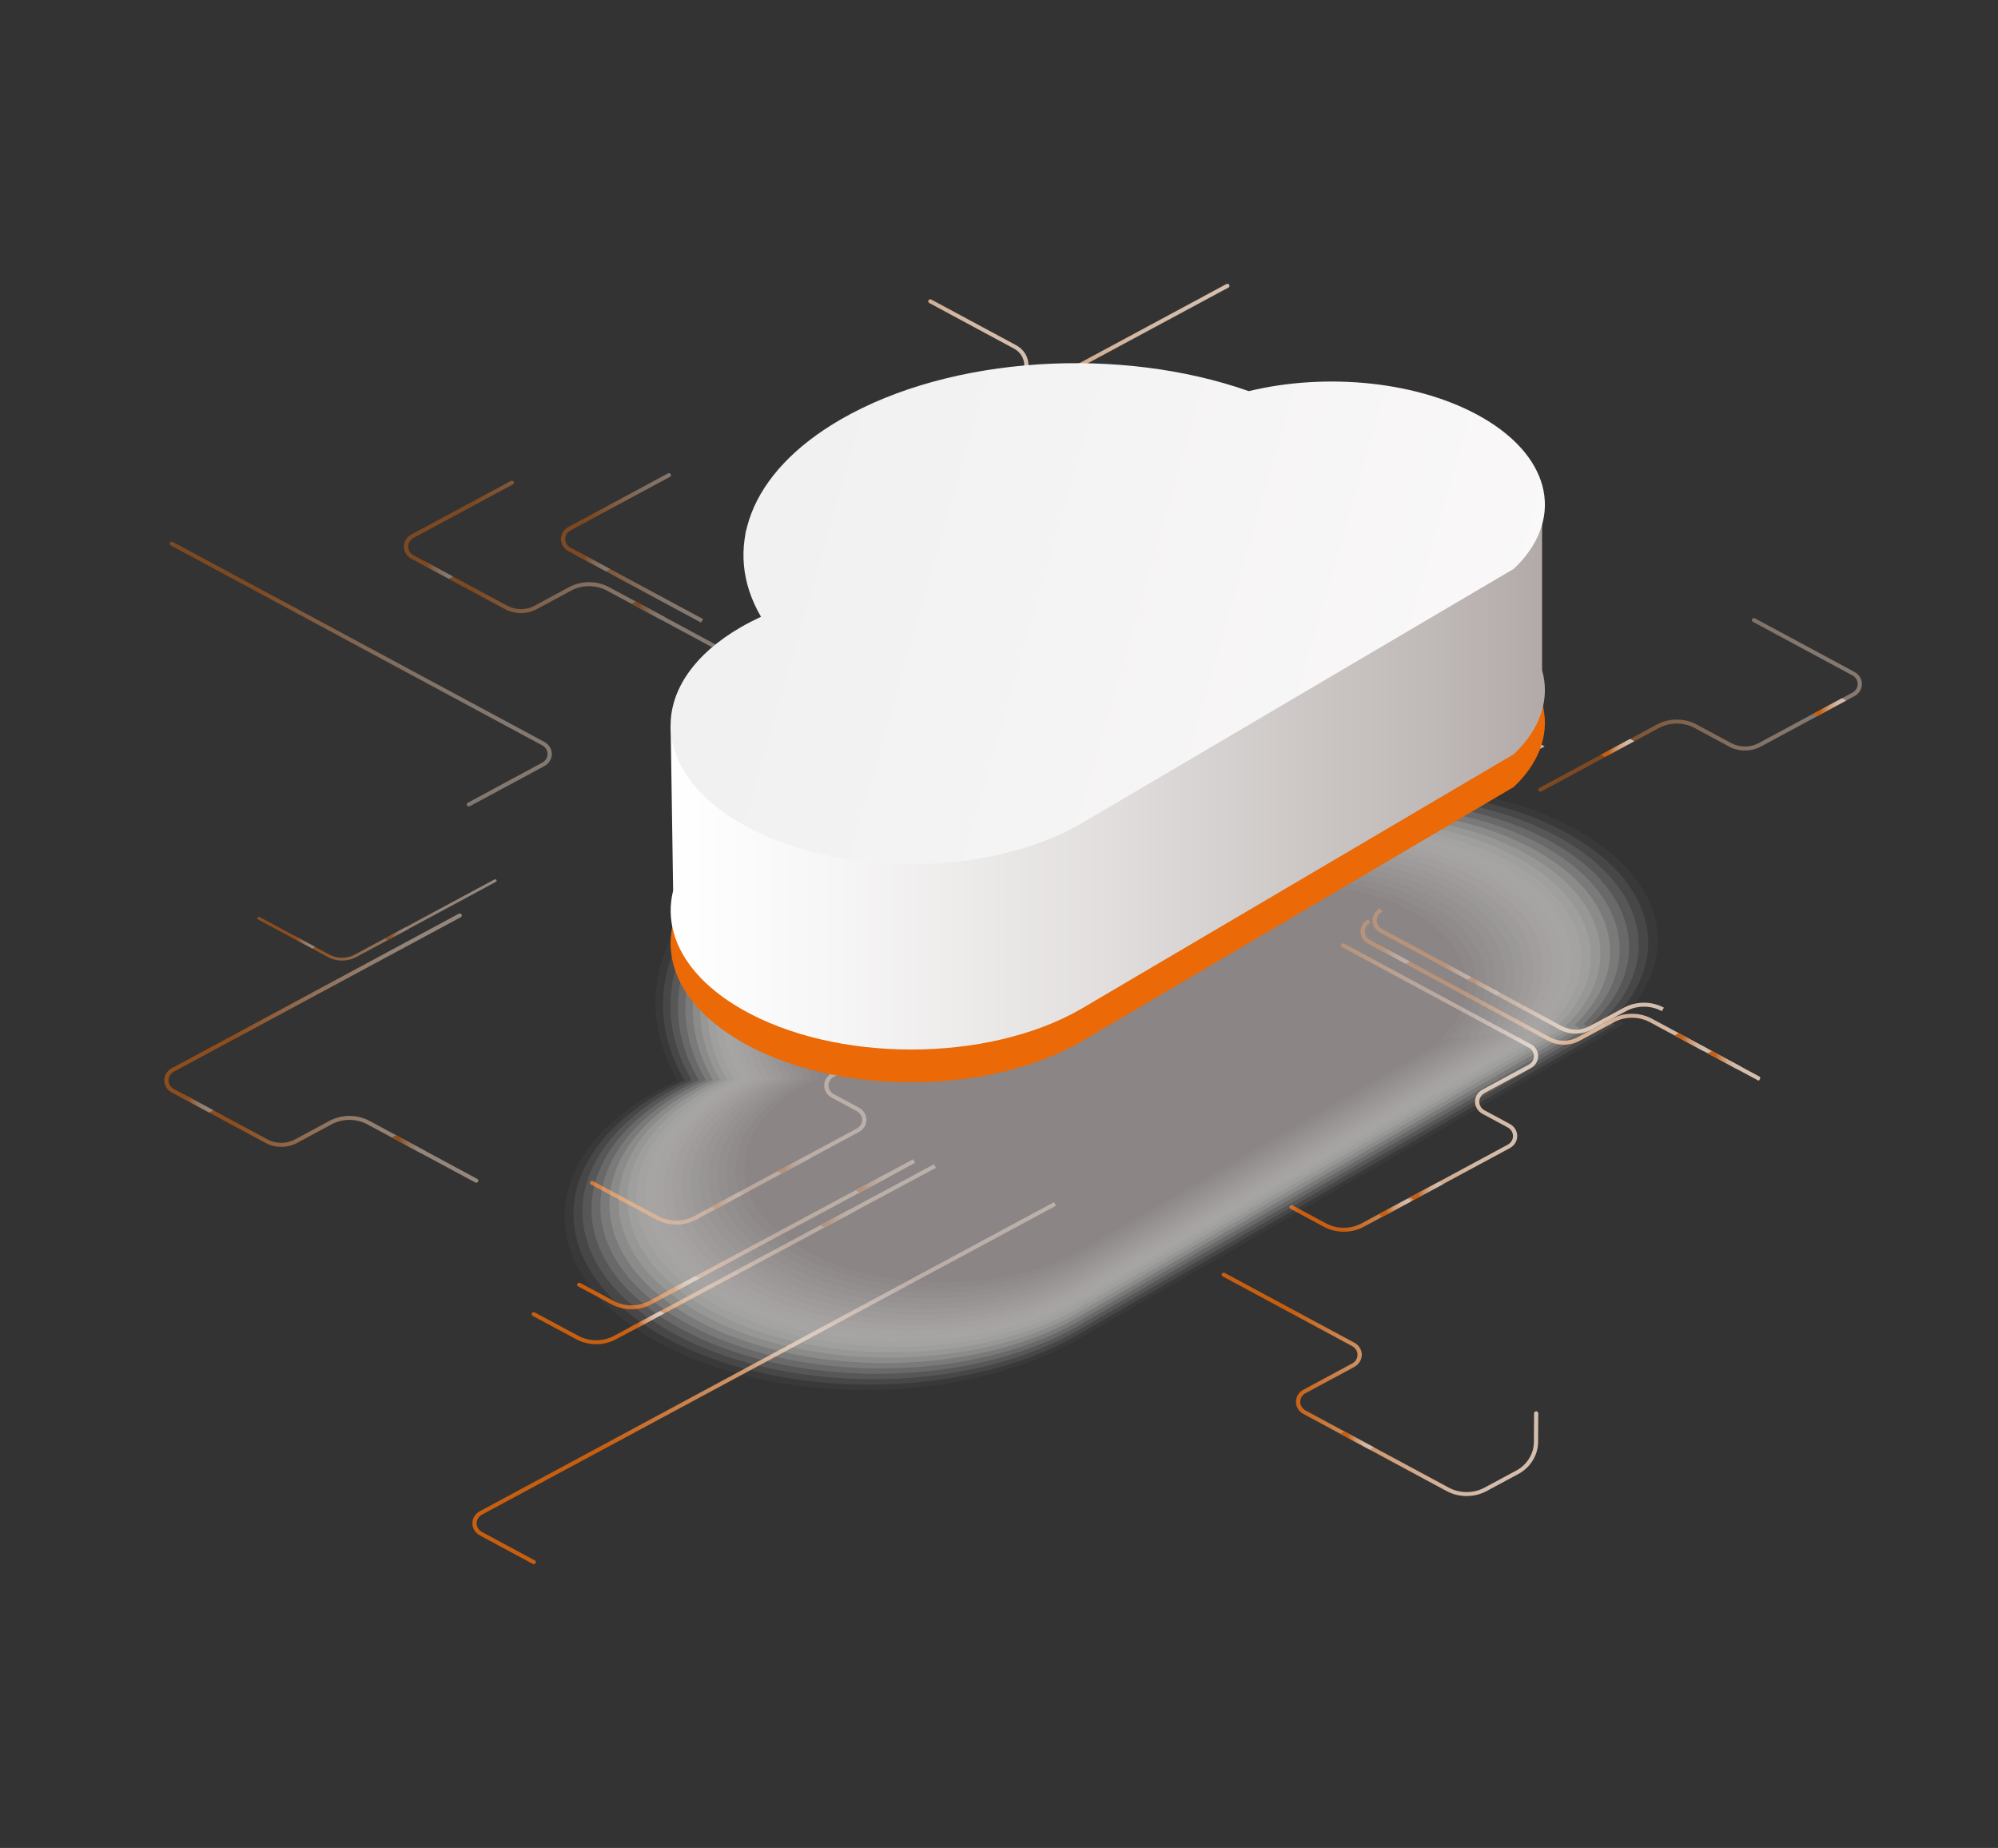 <?xml version="1.0" encoding="UTF-8"?>
<svg xmlns="http://www.w3.org/2000/svg" xmlns:xlink="http://www.w3.org/1999/xlink" viewBox="0 0 689.9 638">
  <rect x="0" y="0" width="689.9" height="638" fill="#333333" stroke="none"/>
  <defs>
    <style>
      .cls-1 {
        fill: url(#Dégradé_sans_nom_44-10);
      }

      .cls-2 {
        fill: url(#Dégradé_sans_nom_44-35);
      }

      .cls-3 {
        fill: #e5e3e2;
        opacity: .33;
      }

      .cls-3, .cls-4, .cls-5, .cls-6, .cls-7, .cls-8, .cls-9, .cls-10, .cls-11, .cls-12, .cls-13, .cls-14, .cls-15, .cls-16, .cls-17, .cls-18, .cls-19, .cls-20, .cls-21, .cls-22, .cls-23, .cls-24, .cls-25 {
        mix-blend-mode: multiply;
      }

      .cls-26 {
        fill: url(#Dégradé_sans_nom_44-42);
      }

      .cls-27 {
        fill: url(#Dégradé_sans_nom_44-14);
      }

      .cls-4 {
        fill: #dad7d6;
        opacity: .48;
      }

      .cls-28 {
        fill: url(#Dégradé_sans_nom_44);
      }

      .cls-29 {
        fill: url(#Dégradé_sans_nom_44-39);
      }

      .cls-5 {
        fill: #f0efee;
        opacity: .19;
      }

      .cls-30 {
        fill: url(#Dégradé_sans_nom_44-44);
      }

      .cls-6 {
        fill: #dedbda;
        opacity: .43;
      }

      .cls-31 {
        fill: url(#Dégradé_sans_nom_44-29);
      }

      .cls-32 {
        fill: url(#Dégradé_sans_nom_44-47);
      }

      .cls-33 {
        fill: #fff;
        opacity: 0;
      }

      .cls-34 {
        fill: url(#Dégradé_sans_nom_44-41);
      }

      .cls-35 {
        fill: #eb6907;
      }

      .cls-36 {
        fill: url(#Dégradé_sans_nom_44-2);
      }

      .cls-7 {
        fill: #b5aeac;
        opacity: .95;
      }

      .cls-37 {
        fill: url(#Dégradé_sans_nom_44-34);
      }

      .cls-38 {
        fill: url(#Dégradé_sans_nom_44-26);
      }

      .cls-39 {
        fill: url(#Dégradé_sans_nom_44-24);
      }

      .cls-40 {
        fill: url(#Dégradé_sans_nom_44-23);
      }

      .cls-8 {
        opacity: .8;
      }

      .cls-8, .cls-41, .cls-42, .cls-43, .cls-17 {
        fill: none;
      }

      .cls-44 {
        fill: url(#Dégradé_sans_nom_44-46);
      }

      .cls-9 {
        fill: #b1aaa8;
      }

      .cls-10 {
        fill: #c0bab9;
        opacity: .81;
      }

      .cls-45 {
        fill: url(#Dégradé_sans_nom_44-37);
      }

      .cls-46 {
        fill: url(#Dégradé_sans_nom_44-9);
      }

      .cls-47 {
        fill: url(#Dégradé_sans_nom_44-19);
      }

      .cls-11 {
        fill: #cfcac9;
        opacity: .62;
      }

      .cls-48 {
        fill: url(#Dégradé_sans_nom_44-13);
      }

      .cls-49 {
        fill: url(#Dégradé_sans_nom_44-15);
      }

      .cls-12 {
        fill: #e9e7e6;
        opacity: .29;
      }

      .cls-50 {
        fill: url(#Dégradé_sans_nom_44-22);
      }

      .cls-51 {
        fill: url(#Dégradé_sans_nom_44-5);
      }

      .cls-52 {
        fill: url(#Dégradé_sans_nom_44-33);
      }

      .cls-53 {
        fill: url(#Dégradé_sans_nom_44-27);
      }

      .cls-54 {
        fill: url(#Dégradé_sans_nom_44-11);
      }

      .cls-13 {
        fill: #cbc6c5;
        opacity: .67;
      }

      .cls-55 {
        fill: url(#Dégradé_sans_nom_44-30);
      }

      .cls-14 {
        fill: #bcb6b4;
        opacity: .86;
      }

      .cls-41 {
        isolation: isolate;
      }

      .cls-56 {
        fill: url(#Dégradé_sans_nom_44-38);
      }

      .cls-57 {
        fill: url(#Dégradé_sans_nom_44-20);
      }

      .cls-58 {
        fill: url(#Dégradé_sans_nom_44-28);
      }

      .cls-42 {
        opacity: .6;
      }

      .cls-59 {
        fill: url(#Dégradé_sans_nom_44-21);
      }

      .cls-60 {
        fill: url(#Dégradé_sans_nom_44-18);
      }

      .cls-15 {
        fill: #fbfbfb;
        opacity: .05;
      }

      .cls-16 {
        fill: #f4f3f3;
        opacity: .14;
      }

      .cls-61 {
        fill: url(#Dégradé_sans_nom_44-17);
      }

      .cls-43, .cls-62 {
        opacity: .5;
      }

      .cls-17 {
        opacity: .7;
      }

      .cls-63 {
        fill: url(#Dégradé_sans_nom_44-45);
      }

      .cls-18 {
        fill: #c4bebd;
        opacity: .76;
      }

      .cls-64 {
        fill: url(#Dégradé_sans_nom_44-3);
      }

      .cls-65 {
        fill: url(#Dégradé_sans_nom_44-8);
      }

      .cls-66 {
        fill: url(#Dégradé_sans_nom_44-43);
      }

      .cls-67 {
        fill: url(#Dégradé_sans_nom_44-4);
      }

      .cls-19 {
        fill: #e1dfde;
        opacity: .38;
      }

      .cls-68 {
        fill: url(#Dégradé_sans_nom_9);
      }

      .cls-20 {
        fill: #d6d2d1;
        opacity: .52;
      }

      .cls-69 {
        fill: url(#Dégradé_sans_nom_44-6);
      }

      .cls-62 {
        fill: url(#Dégradé_sans_nom_44-31);
      }

      .cls-21 {
        fill: #f8f7f7;
        opacity: .1;
      }

      .cls-70 {
        fill: url(#Dégradé_sans_nom_140);
      }

      .cls-22 {
        fill: #c7c2c1;
        opacity: .71;
      }

      .cls-23 {
        fill: #d2cecd;
        opacity: .57;
      }

      .cls-71 {
        fill: url(#Dégradé_sans_nom_44-40);
      }

      .cls-72 {
        fill: url(#Dégradé_sans_nom_44-25);
      }

      .cls-73 {
        fill: url(#Dégradé_sans_nom_44-12);
      }

      .cls-74 {
        fill: url(#Dégradé_sans_nom_44-32);
      }

      .cls-24 {
        fill: #b8b2b0;
        opacity: .9;
      }

      .cls-25 {
        fill: #ecebea;
        opacity: .24;
      }

      .cls-75 {
        fill: url(#Dégradé_sans_nom_44-7);
      }

      .cls-76 {
        fill: url(#Dégradé_sans_nom_44-16);
      }

      .cls-77 {
        fill: url(#Dégradé_sans_nom_44-36);
      }
    </style>
    <linearGradient id="Dégradé_sans_nom_44" data-name="Dégradé sans nom 44" x1="332.18" y1="207.68" x2="498.07" y2="207.68" gradientUnits="userSpaceOnUse">
      <stop offset=".22" stop-color="#ec6907"/>
      <stop offset=".27" stop-color="#ee7921"/>
      <stop offset=".36" stop-color="#f2944e"/>
      <stop offset=".45" stop-color="#f5ac75"/>
      <stop offset=".55" stop-color="#f8bf95"/>
      <stop offset=".65" stop-color="#facead"/>
      <stop offset=".75" stop-color="#fbd9bf"/>
      <stop offset=".87" stop-color="#fcdfc9"/>
      <stop offset="1" stop-color="#fde2cd"/>
    </linearGradient>
    <linearGradient id="Dégradé_sans_nom_44-2" data-name="Dégradé sans nom 44" x1="383.77" y1="235.86" x2="391.97" y2="235.86" xlink:href="#Dégradé_sans_nom_44"/>
    <linearGradient id="Dégradé_sans_nom_44-3" data-name="Dégradé sans nom 44" x1="360.33" y1="223.24" x2="368.53" y2="223.24" xlink:href="#Dégradé_sans_nom_44"/>
    <linearGradient id="Dégradé_sans_nom_44-4" data-name="Dégradé sans nom 44" x1="476.79" y1="201.23" x2="485" y2="201.23" xlink:href="#Dégradé_sans_nom_44"/>
    <linearGradient id="Dégradé_sans_nom_44-5" data-name="Dégradé sans nom 44" x1="451.38" y1="214.91" x2="459.59" y2="214.91" xlink:href="#Dégradé_sans_nom_44"/>
    <linearGradient id="Dégradé_sans_nom_44-6" data-name="Dégradé sans nom 44" x1="434.92" y1="223.77" x2="443.13" y2="223.77" xlink:href="#Dégradé_sans_nom_44"/>
    <linearGradient id="Dégradé_sans_nom_44-7" data-name="Dégradé sans nom 44" x1="88.85" y1="317.61" x2="171.49" y2="317.61" xlink:href="#Dégradé_sans_nom_44"/>
    <linearGradient id="Dégradé_sans_nom_44-8" data-name="Dégradé sans nom 44" x1="132.84" y1="322.37" x2="141.04" y2="322.37" xlink:href="#Dégradé_sans_nom_44"/>
    <linearGradient id="Dégradé_sans_nom_44-9" data-name="Dégradé sans nom 44" x1="100.65" y1="325.27" x2="108.86" y2="325.27" xlink:href="#Dégradé_sans_nom_44"/>
    <linearGradient id="Dégradé_sans_nom_44-10" data-name="Dégradé sans nom 44" x1="469.8" y1="345.23" x2="607.79" y2="345.23" xlink:href="#Dégradé_sans_nom_44"/>
    <linearGradient id="Dégradé_sans_nom_44-11" data-name="Dégradé sans nom 44" x1="578.17" y1="359.81" x2="589.74" y2="359.81" xlink:href="#Dégradé_sans_nom_44"/>
    <linearGradient id="Dégradé_sans_nom_44-12" data-name="Dégradé sans nom 44" x1="475.22" y1="329.61" x2="486.79" y2="329.61" xlink:href="#Dégradé_sans_nom_44"/>
    <linearGradient id="Dégradé_sans_nom_44-13" data-name="Dégradé sans nom 44" x1="473.94" y1="335.21" x2="574.55" y2="335.21" xlink:href="#Dégradé_sans_nom_44"/>
    <linearGradient id="Dégradé_sans_nom_44-14" data-name="Dégradé sans nom 44" x1="589.66" y1="365.98" x2="601.23" y2="365.98" xlink:href="#Dégradé_sans_nom_44"/>
    <linearGradient id="Dégradé_sans_nom_44-15" data-name="Dégradé sans nom 44" x1="506.63" y1="340.53" x2="518.2" y2="340.53" xlink:href="#Dégradé_sans_nom_44"/>
    <linearGradient id="Dégradé_sans_nom_44-16" data-name="Dégradé sans nom 44" x1="496.53" y1="335.09" x2="508.11" y2="335.09" xlink:href="#Dégradé_sans_nom_44"/>
    <linearGradient id="Dégradé_sans_nom_44-17" data-name="Dégradé sans nom 44" x1="531.14" y1="243.35" x2="642.91" y2="243.35" xlink:href="#Dégradé_sans_nom_44"/>
    <linearGradient id="Dégradé_sans_nom_44-18" data-name="Dégradé sans nom 44" x1="552.75" y1="258.23" x2="564.32" y2="258.23" xlink:href="#Dégradé_sans_nom_44"/>
    <linearGradient id="Dégradé_sans_nom_44-19" data-name="Dégradé sans nom 44" x1="625.92" y1="244.18" x2="637.49" y2="244.18" xlink:href="#Dégradé_sans_nom_44"/>
    <linearGradient id="Dégradé_sans_nom_44-20" data-name="Dégradé sans nom 44" x1="139.47" y1="194.98" x2="247.92" y2="194.98" xlink:href="#Dégradé_sans_nom_44"/>
    <linearGradient id="Dégradé_sans_nom_44-21" data-name="Dégradé sans nom 44" x1="218.06" y1="210.77" x2="229.63" y2="210.77" xlink:href="#Dégradé_sans_nom_44"/>
    <linearGradient id="Dégradé_sans_nom_44-22" data-name="Dégradé sans nom 44" x1="144.88" y1="196.72" x2="156.45" y2="196.72" xlink:href="#Dégradé_sans_nom_44"/>
    <linearGradient id="Dégradé_sans_nom_44-23" data-name="Dégradé sans nom 44" x1="193.7" y1="189.15" x2="242.79" y2="189.15" xlink:href="#Dégradé_sans_nom_44"/>
    <linearGradient id="Dégradé_sans_nom_44-24" data-name="Dégradé sans nom 44" x1="199.11" y1="194.14" x2="210.68" y2="194.14" xlink:href="#Dégradé_sans_nom_44"/>
    <linearGradient id="Dégradé_sans_nom_44-25" data-name="Dégradé sans nom 44" x1="56.74" y1="361.83" x2="165.19" y2="361.83" xlink:href="#Dégradé_sans_nom_44"/>
    <linearGradient id="Dégradé_sans_nom_44-26" data-name="Dégradé sans nom 44" x1="135.32" y1="395.06" x2="146.89" y2="395.06" xlink:href="#Dégradé_sans_nom_44"/>
    <linearGradient id="Dégradé_sans_nom_44-27" data-name="Dégradé sans nom 44" x1="62.15" y1="381.01" x2="73.72" y2="381.01" xlink:href="#Dégradé_sans_nom_44"/>
    <linearGradient id="Dégradé_sans_nom_44-28" data-name="Dégradé sans nom 44" x1="163.12" y1="477.52" x2="364.69" y2="477.52" xlink:href="#Dégradé_sans_nom_44"/>
    <linearGradient id="Dégradé_sans_nom_44-29" data-name="Dégradé sans nom 44" x1="257.34" y1="150.98" x2="355.13" y2="150.98" xlink:href="#Dégradé_sans_nom_44"/>
    <linearGradient id="Dégradé_sans_nom_44-30" data-name="Dégradé sans nom 44" x1="292.56" y1="141.7" x2="424.52" y2="141.7" xlink:href="#Dégradé_sans_nom_44"/>
    <linearGradient id="Dégradé_sans_nom_44-31" data-name="Dégradé sans nom 44" x1="58.56" y1="232.72" x2="190.53" y2="232.72" xlink:href="#Dégradé_sans_nom_44"/>
    <linearGradient id="Dégradé_sans_nom_44-32" data-name="Dégradé sans nom 44" x1="421.83" y1="477.96" x2="531.18" y2="477.96" xlink:href="#Dégradé_sans_nom_44"/>
    <linearGradient id="Dégradé_sans_nom_44-33" data-name="Dégradé sans nom 44" x1="445.24" y1="375.51" x2="531.1" y2="375.51" xlink:href="#Dégradé_sans_nom_44"/>
    <linearGradient id="Dégradé_sans_nom_44-34" data-name="Dégradé sans nom 44" x1="475.94" y1="416.96" x2="487.51" y2="416.96" xlink:href="#Dégradé_sans_nom_44"/>
    <linearGradient id="Dégradé_sans_nom_44-35" data-name="Dégradé sans nom 44" x1="486.8" y1="411.11" x2="498.37" y2="411.11" xlink:href="#Dégradé_sans_nom_44"/>
    <linearGradient id="Dégradé_sans_nom_44-36" data-name="Dégradé sans nom 44" x1="203.7" y1="392.65" x2="303.06" y2="392.65" xlink:href="#Dégradé_sans_nom_44"/>
    <linearGradient id="Dégradé_sans_nom_44-37" data-name="Dégradé sans nom 44" x1="245.44" y1="414.44" x2="257.01" y2="414.44" xlink:href="#Dégradé_sans_nom_44"/>
    <linearGradient id="Dégradé_sans_nom_44-38" data-name="Dégradé sans nom 44" x1="268.49" y1="402.04" x2="280.06" y2="402.04" xlink:href="#Dégradé_sans_nom_44"/>
    <linearGradient id="Dégradé_sans_nom_44-39" data-name="Dégradé sans nom 44" x1="199.27" y1="426.14" x2="316.02" y2="426.14" xlink:href="#Dégradé_sans_nom_44"/>
    <linearGradient id="Dégradé_sans_nom_44-40" data-name="Dégradé sans nom 44" x1="229.97" y1="443.69" x2="241.54" y2="443.69" xlink:href="#Dégradé_sans_nom_44"/>
    <linearGradient id="Dégradé_sans_nom_44-41" data-name="Dégradé sans nom 44" x1="295.43" y1="408.63" x2="307" y2="408.63" xlink:href="#Dégradé_sans_nom_44"/>
    <linearGradient id="Dégradé_sans_nom_44-42" data-name="Dégradé sans nom 44" x1="183.57" y1="433.04" x2="323.19" y2="433.04" xlink:href="#Dégradé_sans_nom_44"/>
    <linearGradient id="Dégradé_sans_nom_44-43" data-name="Dégradé sans nom 44" x1="217.8" y1="455.76" x2="229.37" y2="455.76" xlink:href="#Dégradé_sans_nom_44"/>
    <linearGradient id="Dégradé_sans_nom_44-44" data-name="Dégradé sans nom 44" x1="283.26" y1="420.7" x2="294.83" y2="420.7" xlink:href="#Dégradé_sans_nom_44"/>
    <linearGradient id="Dégradé_sans_nom_44-45" data-name="Dégradé sans nom 44" x1="521.77" y1="260.01" x2="533.34" y2="260.01" xlink:href="#Dégradé_sans_nom_44"/>
    <linearGradient id="Dégradé_sans_nom_44-46" data-name="Dégradé sans nom 44" x1="335.8" y1="142.93" x2="347.37" y2="142.93" xlink:href="#Dégradé_sans_nom_44"/>
    <linearGradient id="Dégradé_sans_nom_44-47" data-name="Dégradé sans nom 44" x1="462.76" y1="497.33" x2="474.33" y2="497.33" xlink:href="#Dégradé_sans_nom_44"/>
    <linearGradient id="Dégradé_sans_nom_9" data-name="Dégradé sans nom 9" x1="231.57" y1="264.83" x2="533.45" y2="264.83" gradientUnits="userSpaceOnUse">
      <stop offset="0" stop-color="#fff"/>
      <stop offset=".19" stop-color="#f7f6f6"/>
      <stop offset=".49" stop-color="#e2dfde"/>
      <stop offset=".87" stop-color="#bfb9b7"/>
      <stop offset="1" stop-color="#b2aaa8"/>
    </linearGradient>
    <linearGradient id="Dégradé_sans_nom_140" data-name="Dégradé sans nom 140" x1="5.01" y1="105.23" x2="840.38" y2="345.93" gradientUnits="userSpaceOnUse">
      <stop offset=".27" stop-color="#f0f0f0"/>
      <stop offset=".62" stop-color="#faf8f8"/>
      <stop offset="1" stop-color="#fffcfc"/>
    </linearGradient>
  </defs>
  <g class="cls-41">
    <g id="Calque_1" data-name="Calque 1">
      <g>
        <g class="cls-8">
          <g>
            <path class="cls-28" d="m402.22,242.73c1.69,0,3.39-.41,4.9-1.22l89.11-47.98c1.15-.62,1.84-1.73,1.84-2.97,0-1.24-.69-2.35-1.84-2.97l-27.66-14.89c-.25-.13-.57-.05-.71.18-.14.23-.06.53.19.66l27.66,14.89c.83.44,1.32,1.24,1.32,2.13,0,.89-.49,1.69-1.32,2.13l-89.11,47.98c-2.7,1.45-6.06,1.46-8.76,0l-64.88-34.93c-.25-.13-.57-.05-.71.18-.14.23-.06.53.19.66l64.88,34.93c1.51.81,3.21,1.22,4.9,1.22Z"/>
            <polygon class="cls-36" points="384.81 233.65 391.97 237.51 390.93 238.07 383.77 234.21 384.81 233.65"/>
            <polygon class="cls-64" points="361.37 221.03 368.53 224.89 367.49 225.45 360.33 221.59 361.37 221.03"/>
            <polygon class="cls-67" points="477.83 203.44 485 199.58 483.96 199.02 476.79 202.88 477.83 203.44"/>
            <polygon class="cls-51" points="452.43 217.12 459.59 213.26 458.55 212.7 451.38 216.56 452.43 217.12"/>
            <polygon class="cls-69" points="435.96 225.98 443.13 222.13 442.08 221.57 434.92 225.42 435.96 225.98"/>
          </g>
          <g class="cls-42">
            <path class="cls-75" d="m171.42,303.81c-.14-.23-.46-.31-.71-.18l-22.72,12.23s0,0-.01,0l-25.48,13.72c-2.7,1.46-6.06,1.45-8.76,0l-24.1-12.98c-.25-.13-.57-.05-.71.18-.14.23-.06.53.19.66l24.1,12.98c1.51.81,3.21,1.22,4.9,1.22s3.39-.41,4.9-1.22l22.73-12.24h0s25.48-13.72,25.48-13.72c.25-.13.33-.43.19-.66Z"/>
            <polygon class="cls-65" points="133.88 324.58 141.04 320.72 140 320.16 132.84 324.02 133.88 324.58"/>
            <polygon class="cls-46" points="101.7 323.06 108.86 326.92 107.82 327.48 100.65 323.62 101.7 323.06"/>
          </g>
          <g>
            <path class="cls-1" d="m472.4,317.39c-1.62.87-2.59,2.44-2.59,4.19,0,1.75.97,3.32,2.59,4.19l62.09,33.54c3.38,1.82,7.59,1.82,10.97,0l11.88-6.4c3.81-2.05,8.54-2.05,12.35,0l37.25,20.05c.12.06.24.09.37.09.25,0,.72-1.09.37-1.28l-37.25-20.05c-4.26-2.29-9.56-2.29-13.82,0l-11.88,6.4c-2.93,1.58-6.57,1.58-9.51,0l-62.09-33.54c-1.16-.63-1.86-1.75-1.86-3s.7-2.38,1.86-3"/>
            <polygon class="cls-54" points="588.27 362.92 578.17 357.48 579.64 356.69 589.74 362.13 588.27 362.92"/>
            <polygon class="cls-73" points="485.32 332.73 475.22 327.29 476.69 326.5 486.79 331.94 485.32 332.73"/>
          </g>
          <g>
            <path class="cls-48" d="m476.53,313.57c-1.62.87-2.59,2.44-2.59,4.19,0,1.75.97,3.32,2.59,4.19l62.09,33.54c3.38,1.82,7.59,1.82,10.97,0l11.88-6.4c3.81-2.05,8.54-2.05,12.35,0l.73-1.19c-4.26-2.29-9.56-2.29-13.82,0l-11.88,6.4c-2.93,1.58-6.57,1.58-9.51,0l-62.09-33.54c-1.16-.63-1.86-1.75-1.86-3,0-1.25.7-2.38,1.86-3"/>
            <polygon class="cls-27" points="599.76 369.1 589.66 363.66 591.13 362.87 601.23 368.31 599.76 369.1"/>
            <polygon class="cls-49" points="516.73 343.64 506.63 338.2 508.1 337.41 518.2 342.85 516.73 343.64"/>
            <polygon class="cls-76" points="506.63 338.21 496.53 332.77 498.01 331.98 508.11 337.41 506.63 338.21"/>
          </g>
          <g>
            <g class="cls-43">
              <path class="cls-61" d="m531.88,273.31c-.25,0-.5-.12-.64-.34-.2-.33-.08-.75.27-.93l40.56-21.89c4.26-2.29,9.56-2.29,13.82,0l11.88,6.4c2.93,1.58,6.57,1.58,9.51,0l32.31-17.4c1.16-.63,1.86-1.75,1.86-3s-.7-2.38-1.86-3l-34.33-18.48c-.35-.19-.47-.61-.27-.93.2-.33.65-.44,1-.25l34.33,18.48c1.62.87,2.59,2.44,2.59,4.19s-.97,3.32-2.59,4.19l-32.31,17.4c-3.38,1.82-7.59,1.82-10.97,0l-11.88-6.4c-3.81-2.05-8.54-2.05-12.35,0l-40.56,21.89c-.12.06-.24.09-.37.09Z"/>
            </g>
            <polygon class="cls-60" points="554.22 261.34 564.32 255.9 562.85 255.11 552.75 260.55 554.22 261.34"/>
            <polygon class="cls-47" points="627.4 247.29 637.49 241.85 636.02 241.06 625.92 246.5 627.4 247.29"/>
          </g>
          <g class="cls-43">
            <path class="cls-57" d="m247.19,224.03c.25,0,.5-.12.64-.34.2-.33.08-.75-.27-.93l-37.25-20.05c-4.26-2.29-9.56-2.29-13.82,0l-11.88,6.4c-2.93,1.58-6.57,1.58-9.51,0l-32.31-17.4c-1.16-.63-1.86-1.75-1.86-3,0-1.25.7-2.38,1.86-3l34.33-18.48c.35-.19.47-.61.27-.93-.2-.33-.65-.44-1-.25l-34.33,18.48c-1.62.87-2.59,2.44-2.59,4.19,0,1.75.97,3.32,2.59,4.19l32.31,17.4c3.38,1.82,7.59,1.82,10.97,0l11.88-6.4c3.81-2.05,8.54-2.05,12.35,0l37.25,20.05c.12.06.24.09.37.09Z"/>
            <polygon class="cls-59" points="228.16 213.89 218.06 208.45 219.53 207.66 229.63 213.1 228.16 213.89"/>
            <polygon class="cls-50" points="154.98 199.84 144.88 194.4 146.36 193.61 156.45 199.05 154.98 199.84"/>
          </g>
          <g class="cls-43">
            <path class="cls-40" d="m242.06,214.95l-45.77-24.65c-1.62-.87-2.59-2.44-2.59-4.19s.97-3.32,2.59-4.19l34.33-18.48c.35-.19.8-.08,1,.25.2.33.08.75-.27.93l-34.33,18.48c-1.16.63-1.86,1.75-1.86,3,0,1.25.7,2.38,1.86,3l45.77,24.65-.73,1.19Z"/>
            <polygon class="cls-39" points="209.21 197.25 199.11 191.82 200.58 191.02 210.68 196.46 209.21 197.25"/>
          </g>
          <g class="cls-42">
            <path class="cls-72" d="m164.82,407.03l-37.25-20.05c-4.26-2.29-9.56-2.29-13.82,0l-11.88,6.4c-2.93,1.58-6.57,1.58-9.51,0l-32.31-17.4c-1.16-.63-1.86-1.75-1.86-3s.7-2.38,1.86-3l34.33-18.48s0,0,0,0l32.92-17.72s0,0,0,0l31.82-17.13c.35-.19.47-.61.27-.93-.2-.33-.65-.44-1-.25l-34.33,18.48h0s-31.82,17.13-31.82,17.13h0s-32.92,17.72-32.92,17.72c-1.62.87-2.59,2.44-2.59,4.19s.97,3.32,2.59,4.19l32.31,17.4c3.38,1.82,7.59,1.82,10.97,0l11.88-6.4c3.81-2.05,8.54-2.05,12.35,0l37.25,20.05c.12.06.24.09.37.09.25,0,.5-.12.64-.34.2-.33.08-.75-.27-.93Z"/>
            <polygon class="cls-38" points="145.42 398.17 135.32 392.73 136.79 391.94 146.89 397.38 145.42 398.17"/>
            <polygon class="cls-53" points="72.25 384.12 62.15 378.68 63.62 377.89 73.72 383.33 72.25 384.12"/>
          </g>
          <path class="cls-58" d="m184.93,539.66c.2-.33.08-.75-.27-.93l-18.22-9.81c-1.16-.63-1.86-1.75-1.86-3s.7-2.38,1.86-3l41.22-22.18h0s157.01-84.5,157.01-84.5l-.73-1.19-41.22,22.18h0s-157.01,84.5-157.01,84.5c-1.62.87-2.59,2.44-2.59,4.19s.97,3.32,2.59,4.19l18.22,9.81c.35.19.8.08,1-.25h0Z"/>
          <path class="cls-31" d="m279.15,198.3c-.2.33-.65.44-1,.25l-18.22-9.81c-1.62-.87-2.59-2.44-2.59-4.19s.97-3.32,2.59-4.19l90.17-48.52c2.23-1.2,3.56-3.35,3.56-5.75s-1.33-4.55-3.56-5.75l-29.23-15.73c-.35-.19-.47-.61-.27-.93.2-.33.65-.44,1-.25l29.23,15.73c2.69,1.45,4.3,4.04,4.3,6.94s-1.61,5.49-4.3,6.94l-90.17,48.52c-1.16.63-1.86,1.75-1.86,3s.7,2.38,1.86,3l18.22,9.81c.35.19.47.61.27.93h0Z"/>
          <path class="cls-55" d="m424.43,98.34c-.2-.33-.65-.44-1-.25l-38.73,20.84s0,0,0,0l-89.53,48.18c-1.62.87-2.59,2.44-2.59,4.19s.97,3.32,2.59,4.19l18.22,9.81c.35.19.8.08,1-.25h0c.2-.33.08-.75-.27-.93l-18.22-9.81c-1.16-.63-1.86-1.75-1.86-3s.7-2.38,1.86-3l38.74-20.85h0s89.53-48.18,89.53-48.18c.35-.19.47-.61.27-.93Z"/>
          <path class="cls-62" d="m187.93,256.13l-89.53-48.18s0,0,0,0l-38.73-20.84c-.35-.19-.8-.08-1,.25s-.08.75.27.93l89.53,48.18h0s38.74,20.85,38.74,20.85c1.16.63,1.86,1.75,1.86,3s-.7,2.38-1.86,3l-18.22,9.81s-.03.02-.04.03l-7.45,4.01c-.35.19-.47.61-.27.93.2.33.65.44,1,.25l18.22-9.81h0s7.49-4.04,7.49-4.04c1.62-.87,2.59-2.44,2.59-4.19s-.97-3.32-2.59-4.19Z"/>
          <path class="cls-74" d="m530.45,487.25c-.41,0-.74.3-.74.68l-.06,9.92c-.02,3.87-2.15,7.49-5.6,9.59l-11.45,6.16c-3.81,2.05-8.54,2.05-12.35,0l-49.34-26.57c-1.17-.63-1.94-1.77-1.95-3.03,0-1.26.69-2.39,1.86-3.02l16.69-8.98c1.66-.89,2.74-2.54,2.71-4.33-.03-1.71-.98-3.23-2.57-4.09h0s-.46-.25-.46-.25c-.01,0-.03-.02-.04-.03l-17.02-9.16-3.31-1.79s-.05-.02-.07-.03l-23.83-12.83c-.33-.18-.76-.09-.98.21-.24.33-.13.78.24.97l27.31,14.7,2.07,1.12,15.32,8.25h0c1.16.63,1.86,1.75,1.86,3.01s-.7,2.38-1.86,3l-16.81,9.04c-1.62.87-2.59,2.44-2.59,4.19s.97,3.32,2.59,4.19l49.43,26.62c2.13,1.15,4.52,1.72,6.91,1.72s4.78-.57,6.91-1.72l11.48-6.18s0,0,0,0c1.83-1.11,3.34-2.6,4.41-4.32,1.2-1.92,1.88-4.14,1.89-6.43l.06-9.92c0-.38-.33-.69-.73-.69Z"/>
          <g>
            <path class="cls-52" d="m528.51,360.46l-34.33-18.48s-.04-.02-.06-.03l-29.98-16.14c-.35-.19-.8-.08-1,.25-.2.33-.08.75.27.93l34.33,18.48h0s30.04,16.16,30.04,16.16c1.16.63,1.86,1.75,1.86,3s-.7,2.38-1.86,3l-14.48,7.8h0s-1.39.75-1.39.75c-1.62.87-2.59,2.44-2.59,4.19s.97,3.32,2.59,4.19l8.66,4.66c1.16.63,1.86,1.75,1.86,3s-.7,2.38-1.86,3l-50.39,27.13c-3.81,2.05-8.54,2.05-12.35,0l-11.49-6.18c-.35-.19-.8-.08-1,.25-.2.33-.08.75.27.93l11.49,6.18c2.13,1.15,4.52,1.72,6.91,1.72s4.78-.57,6.91-1.72l50.39-27.13c1.62-.87,2.59-2.44,2.59-4.19s-.97-3.32-2.59-4.19l-8.66-4.66c-1.16-.63-1.86-1.75-1.86-3s.7-2.38,1.86-3l14.78-7.95s.09-.05.13-.09l.96-.52c1.62-.87,2.59-2.44,2.59-4.19s-.97-3.32-2.59-4.19Z"/>
            <polygon class="cls-37" points="477.41 420.08 487.51 414.64 486.04 413.85 475.94 419.28 477.41 420.08"/>
            <polygon class="cls-2" points="488.28 414.23 498.37 408.79 496.9 408 486.8 413.44 488.28 414.23"/>
          </g>
          <g>
            <path class="cls-77" d="m233.51,422.78c2.39,0,4.78-.57,6.91-1.72l56.16-30.26c1.62-.87,2.59-2.44,2.59-4.19,0-1.75-.97-3.32-2.59-4.19l-8.66-4.66c-1.16-.63-1.86-1.75-1.86-3,0-1.25.7-2.38,1.86-3l14.78-7.95c.35-.19.47-.61.27-.93-.2-.33-.65-.44-1-.25l-14.78,7.95c-1.62.87-2.59,2.44-2.59,4.19s.97,3.32,2.59,4.19l8.66,4.66c1.16.63,1.86,1.75,1.86,3,0,1.25-.7,2.38-1.86,3l-56.16,30.26c-3.81,2.05-8.54,2.05-12.35,0l-22.53-12.07c-.35-.19-.8-.08-1,.25-.2.33-.08.75.27.93l22.53,12.07c2.13,1.15,4.52,1.72,6.91,1.72Z"/>
            <polygon class="cls-45" points="246.91 417.56 257.01 412.12 255.54 411.33 245.44 416.77 246.91 417.56"/>
            <polygon class="cls-56" points="269.96 405.15 280.06 399.72 278.59 398.92 268.49 404.36 269.96 405.15"/>
          </g>
          <g>
            <path class="cls-29" d="m315.28,400.26l-91.08,48.86c-3.81,2.05-8.54,2.05-12.35,0l-11.49-6.18c-.35-.19-.8-.08-1,.25-.2.33-.08.75.27.93l11.49,6.18c2.13,1.15,4.52,1.72,6.91,1.72,2.39,0,4.78-.57,6.91-1.72l91.08-48.86"/>
            <polygon class="cls-71" points="231.44 446.81 241.54 441.37 240.07 440.58 229.97 446.02 231.44 446.81"/>
            <polygon class="cls-34" points="296.9 411.75 307 406.31 305.53 405.52 295.43 410.96 296.9 411.75"/>
          </g>
          <g>
            <path class="cls-26" d="m322.46,401.98l-110.43,59.2c-3.81,2.05-8.54,2.05-12.35,0l-15.02-8.06c-.35-.19-.8-.08-1,.25-.2.33-.08.75.27.93l15.02,8.06c2.13,1.15,4.52,1.72,6.91,1.72,2.39,0,4.78-.57,6.91-1.72l110.43-59.2"/>
            <polygon class="cls-66" points="219.27 458.87 229.37 453.43 227.9 452.64 217.8 458.08 219.27 458.87"/>
            <polygon class="cls-30" points="284.73 423.81 294.83 418.37 293.35 417.58 283.26 423.02 284.73 423.81"/>
          </g>
          <polygon class="cls-63" points="523.24 263.13 533.34 257.69 531.87 256.9 521.77 262.33 523.24 263.13"/>
          <polygon class="cls-44" points="337.27 146.04 347.37 140.6 345.9 139.81 335.8 145.25 337.27 146.04"/>
          <polygon class="cls-32" points="472.86 500.44 462.76 495 464.23 494.21 474.33 499.65 472.86 500.44"/>
        </g>
        <g id="cloud">
          <g id="cloud-2" data-name="cloud">
            <g class="cls-17">
              <path class="cls-33" d="m548.29,285.67c-27.74-16.01-68.54-19.89-102.6-11.62-56.2-19.79-130.56-15.66-179.17,12.4-40.6,23.44-52.28,57.26-35.05,86.67-3.02,1.4-5.95,2.9-8.75,4.52-41.25,23.82-41.25,62.43,0,86.25,41.25,23.82,108.14,23.82,149.39,0h0l191.8-110.74-1.86-1.07c22.02-20.83,17.44-48.39-13.77-66.41Z"/>
              <path class="cls-15" d="m225.33,462.33c40.56,23.42,106.33,23.42,146.9,0h0l188.6-108.89-1.83-1.06c21.66-20.48,17.14-47.58-13.54-65.3-27.28-15.75-67.39-19.56-100.89-11.43-55.26-19.46-128.38-15.4-176.18,12.2-39.93,23.05-51.41,56.3-34.46,85.22-2.97,1.37-5.85,2.85-8.6,4.44-40.56,23.42-40.56,61.39,0,84.81Z"/>
              <path class="cls-21" d="m227.92,460.77c39.88,23.02,104.53,23.02,144.4,0h0l185.4-107.04-1.8-1.04c21.29-20.13,16.85-46.78-13.31-64.19-26.81-15.48-66.25-19.22-99.17-11.24-54.33-19.13-126.2-15.14-173.19,11.99-39.25,22.66-50.54,55.35-33.88,83.78-2.92,1.35-5.75,2.8-8.45,4.37-39.88,23.02-39.88,60.35,0,83.37Z"/>
              <path class="cls-16" d="m230.5,459.21c39.19,22.63,102.73,22.63,141.91,0h0l182.2-105.2-1.77-1.02c20.92-19.79,16.56-45.97-13.08-63.09-26.35-15.21-65.11-18.89-97.46-11.04-53.39-18.8-124.02-14.88-170.2,11.78-38.57,22.27-49.66,54.39-33.29,82.33-2.87,1.33-5.65,2.75-8.31,4.29-39.19,22.63-39.19,59.31,0,81.93Z"/>
              <path class="cls-5" d="m233.09,457.65c38.5,22.23,100.92,22.23,139.42,0h0l179-103.35-1.74-1c20.55-19.44,16.27-45.16-12.85-61.98-25.89-14.95-63.96-18.56-95.75-10.85-52.45-18.47-121.85-14.62-167.21,11.58-37.89,21.88-48.79,53.44-32.71,80.89-2.82,1.3-5.55,2.71-8.16,4.22-38.5,22.23-38.5,58.27,0,80.5Z"/>
              <path class="cls-25" d="m235.68,456.09c37.81,21.83,99.12,21.83,136.93,0h0l175.8-101.5-1.7-.98c20.19-19.09,15.98-44.35-12.62-60.87-25.43-14.68-62.82-18.23-94.04-10.65-51.51-18.14-119.67-14.36-164.23,11.37-37.22,21.49-47.92,52.48-32.13,79.44-2.77,1.28-5.45,2.66-8.02,4.14-37.81,21.83-37.81,57.23,0,79.06Z"/>
              <path class="cls-12" d="m238.27,454.53c37.12,21.43,97.32,21.43,134.44,0h0l172.61-99.65-1.67-.97c19.82-18.74,15.69-43.55-12.39-59.76-24.96-14.41-61.68-17.9-92.33-10.46-50.58-17.81-117.49-14.09-161.24,11.16-36.54,21.1-47.05,51.53-31.54,78-2.72,1.26-5.35,2.61-7.87,4.07-37.12,21.43-37.12,56.18,0,77.62Z"/>
              <path class="cls-3" d="m240.86,452.97c36.44,21.04,95.51,21.04,131.95,0h0l169.41-97.81-1.64-.95c19.45-18.4,15.4-42.74-12.16-58.66-24.5-14.14-60.53-17.57-90.62-10.27-49.64-17.48-115.32-13.83-158.25,10.95-35.86,20.7-46.18,50.57-30.96,76.55-2.67,1.23-5.25,2.56-7.72,3.99-36.44,21.04-36.44,55.14,0,76.18Z"/>
              <path class="cls-19" d="m243.44,451.41c35.75,20.64,93.71,20.64,129.46,0h0l166.21-95.96-1.61-.93c19.08-18.05,15.11-41.93-11.94-57.55-24.04-13.88-59.39-17.23-88.91-10.07-48.7-17.15-113.14-13.57-155.26,10.75-35.19,20.31-45.3,49.62-30.37,75.11-2.62,1.21-5.15,2.51-7.58,3.91-35.75,20.64-35.75,54.1,0,74.74Z"/>
              <path class="cls-6" d="m246.03,449.85c35.06,20.24,91.91,20.24,126.96,0h0l163.01-94.11-1.58-.91c18.72-17.7,14.82-41.13-11.71-56.44-23.58-13.61-58.25-16.9-87.2-9.88-47.77-16.82-110.96-13.31-152.27,10.54-34.51,19.92-44.43,48.66-29.79,73.66-2.57,1.19-5.05,2.46-7.43,3.84-35.06,20.24-35.06,53.06,0,73.3Z"/>
              <path class="cls-4" d="m248.62,448.29c34.37,19.85,90.1,19.85,124.47,0h0l159.81-92.27-1.55-.89c18.35-17.35,14.53-40.32-11.48-55.33-23.11-13.34-57.11-16.57-85.49-9.68-46.83-16.49-108.78-13.05-149.28,10.33-33.83,19.53-43.56,47.71-29.2,72.21-2.52,1.16-4.95,2.42-7.29,3.76-34.37,19.84-34.37,52.02,0,71.86Z"/>
              <path class="cls-20" d="m251.21,446.73c33.68,19.45,88.3,19.45,121.98,0h0l156.61-90.42-1.52-.88c17.98-17.01,14.24-39.51-11.25-54.23-22.65-13.08-55.96-16.24-83.77-9.49-45.89-16.16-106.61-12.79-146.3,10.13-33.15,19.14-42.69,46.75-28.62,70.77-2.47,1.14-4.85,2.37-7.14,3.69-33.68,19.45-33.68,50.98,0,70.43Z"/>
              <path class="cls-23" d="m253.79,445.17c33,19.05,86.5,19.05,119.49,0h0l153.41-88.57-1.49-.86c17.61-16.66,13.95-38.7-11.02-53.12-22.19-12.81-54.82-15.91-82.06-9.3-44.95-15.83-104.43-12.53-143.31,9.92-32.48,18.75-41.82,45.8-28.03,69.32-2.42,1.12-4.76,2.32-7,3.61-33,19.05-33,49.94,0,68.99Z"/>
              <path class="cls-11" d="m256.38,443.61c32.31,18.65,84.69,18.65,117,0h0l150.21-86.73-1.46-.84c17.25-16.31,13.65-37.9-10.79-52.01-21.72-12.54-53.68-15.58-80.35-9.1-44.02-15.5-102.25-12.27-140.32,9.71-31.8,18.36-40.94,44.84-27.45,67.88-2.37,1.09-4.66,2.27-6.85,3.54-32.31,18.65-32.31,48.9,0,67.55Z"/>
              <path class="cls-13" d="m258.97,442.05c31.62,18.26,82.89,18.26,114.51,0h0l147.01-84.88-1.43-.82c16.88-15.96,13.36-37.09-10.56-50.9-21.26-12.28-52.53-15.24-78.64-8.91-43.08-15.17-100.07-12-137.33,9.51-31.12,17.97-40.07,43.89-26.86,66.43-2.32,1.07-4.56,2.22-6.7,3.46-31.62,18.26-31.62,47.85,0,66.11Z"/>
              <path class="cls-22" d="m261.56,440.49c30.93,17.86,81.08,17.86,112.02,0h0l143.82-83.03-1.39-.8c16.51-15.62,13.07-36.28-10.33-49.8-20.8-12.01-51.39-14.91-76.93-8.72-42.14-14.84-97.9-11.74-134.34,9.3-30.45,17.58-39.2,42.93-26.28,64.99-2.26,1.05-4.46,2.17-6.56,3.39-30.93,17.86-30.93,46.81,0,64.67Z"/>
              <path class="cls-18" d="m264.14,438.93c30.24,17.46,79.28,17.46,109.52,0h0l140.62-81.19-1.36-.79c16.15-15.27,12.78-35.48-10.1-48.69-20.34-11.74-50.25-14.58-75.22-8.52-41.2-14.51-95.72-11.48-131.36,9.09-29.77,17.19-38.33,41.98-25.7,63.54-2.21,1.02-4.36,2.13-6.41,3.31-30.24,17.46-30.24,45.77,0,63.23Z"/>
              <path class="cls-10" d="m266.73,437.37c29.56,17.07,77.48,17.07,107.03,0h0l137.42-79.34-1.33-.77c15.78-14.92,12.49-34.67-9.87-47.58-19.87-11.47-49.1-14.25-73.51-8.33-40.27-14.18-93.54-11.22-128.37,8.89-29.09,16.8-37.46,41.02-25.11,62.1-2.16,1-4.26,2.08-6.27,3.24-29.56,17.06-29.56,44.73,0,61.79Z"/>
              <path class="cls-14" d="m269.32,435.82c28.87,16.67,75.67,16.67,104.54,0h0l134.22-77.49-1.3-.75c15.41-14.58,12.2-33.86-9.64-46.47-19.41-11.21-47.96-13.92-71.8-8.13-39.33-13.85-91.36-10.96-125.38,8.68-28.41,16.4-36.58,40.07-24.53,60.65-2.11.98-4.16,2.03-6.12,3.16-28.87,16.67-28.87,43.69,0,60.36Z"/>
              <path class="cls-24" d="m271.91,434.26c28.18,16.27,73.87,16.27,102.05,0h0l131.02-75.64-1.27-.73c15.04-14.23,11.91-33.06-9.41-45.37-18.95-10.94-46.82-13.59-70.09-7.94-38.39-13.52-89.19-10.7-122.39,8.47-27.74,16.01-35.71,39.11-23.94,59.21-2.06.95-4.06,1.98-5.97,3.09-28.18,16.27-28.18,42.65,0,58.92Z"/>
              <path class="cls-7" d="m274.5,432.7c27.49,15.87,72.07,15.87,99.56,0h0l127.82-73.8-1.24-.71c14.68-13.88,11.62-32.25-9.18-44.26-18.49-10.67-45.68-13.25-68.37-7.75-37.46-13.19-87.01-10.44-119.4,8.27-27.06,15.62-34.84,38.16-23.36,57.76-2.01.93-3.96,1.93-5.83,3.01-27.49,15.87-27.49,41.61,0,57.48Z"/>
              <path class="cls-9" d="m488.62,315.34c-18.02-10.41-44.53-12.92-66.66-7.55-36.52-12.86-84.83-10.18-116.41,8.06-26.38,15.23-33.97,37.2-22.77,56.31-1.96.91-3.86,1.88-5.68,2.94-26.8,15.47-26.8,40.57,0,56.04,26.8,15.48,70.26,15.48,97.07,0h0l124.62-71.95-1.21-.7c14.31-13.53,11.33-31.44-8.95-43.15Z"/>
            </g>
            <path class="cls-35" d="m511.88,219.49c-21.81-12.59-53.89-15.64-80.67-9.14-44.19-15.56-102.66-12.31-140.88,9.75-31.93,18.43-41.11,45.02-27.56,68.15-2.37,1.1-4.67,2.28-6.88,3.55-32.44,18.73-32.44,49.09,0,67.82,32.44,18.73,85.03,18.73,117.46,0h0l149.35-87.92h0c17.32-16.38,13.71-38.05-10.83-52.22Z"/>
            <path class="cls-68" d="m532.47,231.3h0v-63.99l-107.51,29.69c-43.33-13.18-98.19-9.26-134.63,11.78-16.76,9.67-27.24,21.6-31.46,34.08l-27.3,7.54.86,57.1c-1.21,4.84-1.13,9.76.22,14.59h0c2.69,9.6,10.44,18.81,23.25,26.21,32.44,18.73,85.03,18.73,117.46,0l149.35-87.92h0c9.33-8.82,12.58-19.19,9.75-29.08Z"/>
            <path class="cls-70" d="m511.88,144.18c-21.81-12.59-53.89-15.64-80.67-9.14-44.19-15.56-102.66-12.32-140.88,9.75-31.93,18.43-41.11,45.02-27.56,68.15-2.37,1.1-4.67,2.28-6.88,3.55-32.44,18.73-32.44,49.09,0,67.82,32.44,18.73,85.03,18.73,117.46,0h0l149.35-87.92h0c17.32-16.38,13.71-38.05-10.83-52.22Z"/>
          </g>
        </g>
      </g>
    </g>
  </g>
</svg>
